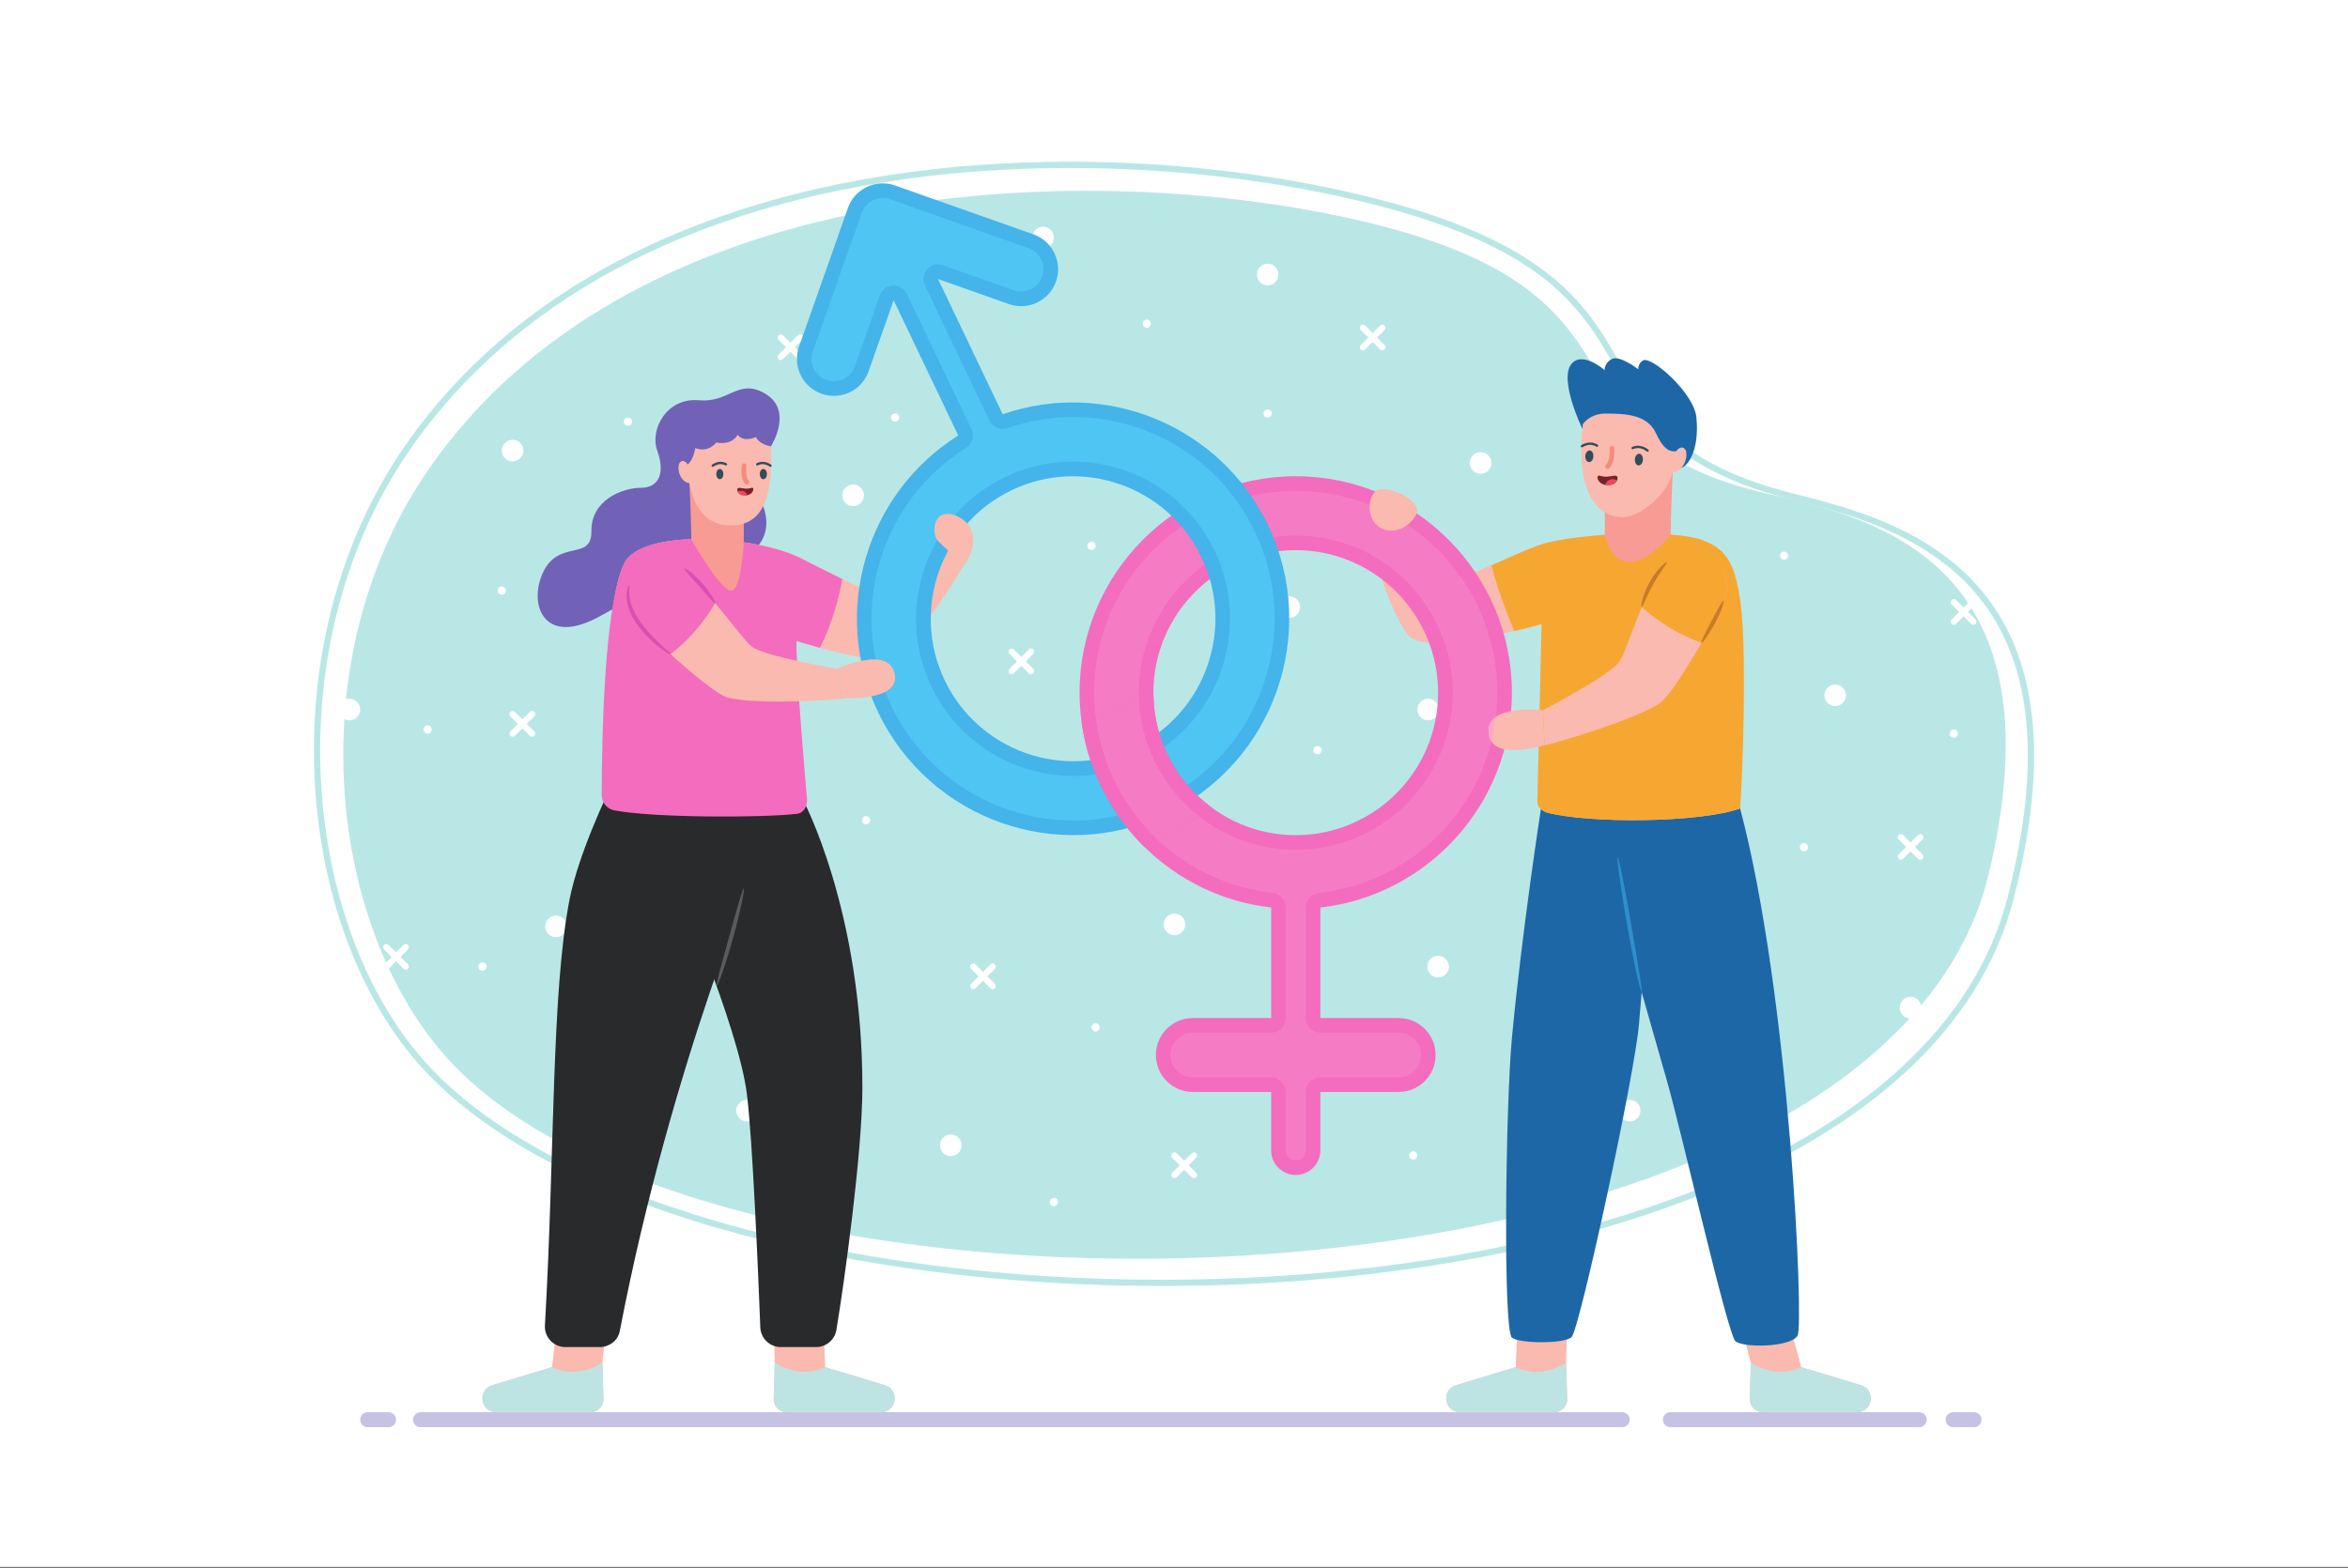 <?xml version="1.0" encoding="UTF-8"?>
<svg xmlns="http://www.w3.org/2000/svg" xmlns:xlink="http://www.w3.org/1999/xlink" width="551px" height="368px" viewBox="0 0 551 368" version="1.1">
<rect x="0" y="0" width="551" height="368" fill="#333333" stroke="none"/>
<g id="surface1">
<path style=" stroke:none;fill-rule:nonzero;fill:rgb(100%,100%,100%);fill-opacity:1;" d="M 0 367.816 L 551 367.816 L 551 0 L 0 0 Z M 0 367.816 "/>
<path style=" stroke:none;fill-rule:nonzero;fill:rgb(72.549%,90.588%,90.196%);fill-opacity:1;" d="M 97.469 247.734 L 96.906 248.207 C 111.461 265.703 136.906 279.082 167.938 288.133 C 198.973 297.18 235.613 301.875 272.578 301.875 C 317.992 301.875 363.898 294.789 400.504 279.906 C 418.809 272.465 434.793 263.074 447.223 251.621 C 459.648 240.168 468.52 226.641 472.543 210.98 C 475.871 198.039 477.336 186.926 477.336 177.359 C 477.336 165.895 475.23 156.645 471.703 149.141 C 466.41 137.883 457.93 130.605 448.742 125.656 C 439.551 120.699 429.641 118.047 421.387 115.996 C 406.02 112.172 397.281 107.062 391.375 101.277 C 386.945 96.934 384.09 92.18 381.258 87.203 C 377.012 79.746 372.812 71.785 363.434 64.379 C 354.055 56.973 339.555 50.137 314.719 44.691 C 295.973 40.582 273.996 37.957 251.012 37.957 C 222.738 37.957 192.941 41.926 165.773 52.008 C 138.609 62.09 114.062 78.297 96.371 102.758 C 80.703 124.422 73.664 150.789 73.664 176.137 C 73.668 203.84 82.062 230.34 96.906 248.207 L 97.469 247.734 L 98.035 247.266 C 83.465 229.75 75.129 203.547 75.133 176.137 C 75.133 151.059 82.102 124.988 97.559 103.621 C 115.055 79.438 139.328 63.395 166.285 53.387 C 193.242 43.383 222.875 39.426 251.012 39.426 C 273.883 39.426 295.762 42.039 314.402 46.129 C 336.367 50.945 350.09 56.828 359.277 63.145 C 366.176 67.887 370.531 72.863 373.953 77.883 C 379.078 85.406 382.059 93.098 388.184 100.047 C 391.246 103.516 395.094 106.785 400.355 109.715 C 405.617 112.648 412.297 115.25 421.035 117.422 C 432.008 120.148 445.746 123.922 456.691 132.598 C 462.164 136.934 466.949 142.484 470.375 149.766 C 473.797 157.051 475.867 166.074 475.867 177.359 C 475.867 186.777 474.426 197.766 471.121 210.613 C 467.172 225.965 458.488 239.234 446.227 250.535 C 427.84 267.488 401.406 279.969 371.074 288.199 C 340.746 296.426 306.523 300.406 272.578 300.406 C 235.738 300.406 199.219 295.719 168.348 286.723 C 137.477 277.727 112.273 264.406 98.035 247.266 L 97.469 247.734 "/>
<path style=" stroke:none;fill-rule:nonzero;fill:rgb(72.549%,90.588%,90.196%);fill-opacity:1;" d="M 104.383 247.754 C 168.152 320.312 440.902 313.242 466.707 205.102 C 483.844 133.277 441.625 121.914 415.734 116.121 C 355.492 102.637 396.691 66.777 310.879 50.031 C 247.859 37.73 147.637 43.152 101.008 109.543 C 70.316 153.238 76.395 215.91 104.383 247.754 "/>
<path style=" stroke:none;fill-rule:nonzero;fill:rgb(77.255%,76.078%,89.412%);fill-opacity:1;" d="M 380.68 335.008 L 98.672 335.008 C 97.703 335.008 96.918 334.223 96.918 333.254 C 96.918 332.285 97.703 331.5 98.672 331.5 L 380.68 331.5 C 381.648 331.5 382.434 332.285 382.434 333.254 C 382.434 334.223 381.648 335.008 380.68 335.008 "/>
<path style=" stroke:none;fill-rule:nonzero;fill:rgb(77.255%,76.078%,89.412%);fill-opacity:1;" d="M 450.391 335.008 L 391.984 335.008 C 391.016 335.008 390.23 334.223 390.23 333.254 C 390.23 332.285 391.016 331.5 391.984 331.5 L 450.391 331.5 C 451.359 331.5 452.145 332.285 452.145 333.254 C 452.145 334.223 451.359 335.008 450.391 335.008 "/>
<path style=" stroke:none;fill-rule:nonzero;fill:rgb(77.255%,76.078%,89.412%);fill-opacity:1;" d="M 463.242 335.008 L 458.336 335.008 C 457.367 335.008 456.582 334.223 456.582 333.254 C 456.582 332.285 457.367 331.5 458.336 331.5 L 463.242 331.5 C 464.211 331.5 464.996 332.285 464.996 333.254 C 464.996 334.223 464.211 335.008 463.242 335.008 "/>
<path style=" stroke:none;fill-rule:nonzero;fill:rgb(77.255%,76.078%,89.412%);fill-opacity:1;" d="M 91.188 335.008 L 86.281 335.008 C 85.312 335.008 84.527 334.223 84.527 333.254 C 84.527 332.285 85.312 331.5 86.281 331.5 L 91.188 331.5 C 92.156 331.5 92.941 332.285 92.941 333.254 C 92.941 334.223 92.156 335.008 91.188 335.008 "/>
<path style=" stroke:none;fill-rule:nonzero;fill:rgb(100%,100%,100%);fill-opacity:1;" d="M 300.008 64.438 C 300.008 65.836 298.875 66.973 297.477 66.973 C 296.082 66.973 294.945 65.836 294.945 64.438 C 294.945 63.035 296.082 61.902 297.477 61.902 C 298.875 61.902 300.008 63.035 300.008 64.438 "/>
<path style=" stroke:none;fill-rule:nonzero;fill:rgb(100%,100%,100%);fill-opacity:1;" d="M 133 217.461 C 133 218.863 131.867 219.996 130.469 219.996 C 129.07 219.996 127.938 218.863 127.938 217.461 C 127.938 216.062 129.07 214.926 130.469 214.926 C 131.867 214.926 133 216.062 133 217.461 "/>
<path style=" stroke:none;fill-rule:nonzero;fill:rgb(100%,100%,100%);fill-opacity:1;" d="M 84.527 166.547 C 84.527 167.949 83.395 169.086 81.996 169.086 C 80.598 169.086 79.465 167.949 79.465 166.547 C 79.465 165.148 80.598 164.016 81.996 164.016 C 83.395 164.016 84.527 165.148 84.527 166.547 "/>
<path style=" stroke:none;fill-rule:nonzero;fill:rgb(100%,100%,100%);fill-opacity:1;" d="M 122.824 105.77 C 122.824 107.168 121.691 108.305 120.293 108.305 C 118.895 108.305 117.762 107.168 117.762 105.77 C 117.762 104.371 118.895 103.234 120.293 103.234 C 121.691 103.234 122.824 104.371 122.824 105.77 "/>
<path style=" stroke:none;fill-rule:nonzero;fill:rgb(100%,100%,100%);fill-opacity:1;" d="M 247.309 55.762 C 247.309 57.16 246.176 58.297 244.777 58.297 C 243.379 58.297 242.242 57.16 242.242 55.762 C 242.242 54.363 243.379 53.227 244.777 53.227 C 246.176 53.227 247.309 54.363 247.309 55.762 "/>
<path style=" stroke:none;fill-rule:nonzero;fill:rgb(100%,100%,100%);fill-opacity:1;" d="M 202.73 116.281 C 202.73 117.684 201.598 118.816 200.199 118.816 C 198.801 118.816 197.668 117.684 197.668 116.281 C 197.668 114.883 198.801 113.746 200.199 113.746 C 201.598 113.746 202.73 114.883 202.73 116.281 "/>
<path style=" stroke:none;fill-rule:nonzero;fill:rgb(100%,100%,100%);fill-opacity:1;" d="M 349.832 107.809 C 350.312 109.125 349.641 110.578 348.324 111.062 C 347.012 111.543 345.559 110.867 345.078 109.555 C 344.598 108.238 345.273 106.781 346.586 106.301 C 347.898 105.82 349.352 106.496 349.832 107.809 "/>
<path style=" stroke:none;fill-rule:nonzero;fill:rgb(100%,100%,100%);fill-opacity:1;" d="M 337.512 165.676 C 337.992 166.992 337.32 168.449 336.008 168.93 C 334.695 169.41 333.242 168.734 332.758 167.422 C 332.277 166.105 332.953 164.652 334.266 164.168 C 335.578 163.688 337.031 164.363 337.512 165.676 "/>
<path style=" stroke:none;fill-rule:nonzero;fill:rgb(100%,100%,100%);fill-opacity:1;" d="M 304.918 141.625 C 305.398 142.938 304.727 144.395 303.414 144.875 C 302.098 145.355 300.645 144.684 300.164 143.367 C 299.684 142.055 300.359 140.598 301.672 140.113 C 302.984 139.633 304.438 140.309 304.918 141.625 "/>
<path style=" stroke:none;fill-rule:nonzero;fill:rgb(100%,100%,100%);fill-opacity:1;" d="M 433.035 162.344 C 433.516 163.656 432.844 165.113 431.527 165.594 C 430.219 166.078 428.762 165.402 428.281 164.086 C 427.801 162.773 428.477 161.316 429.789 160.836 C 431.102 160.352 432.555 161.027 433.035 162.344 "/>
<path style=" stroke:none;fill-rule:nonzero;fill:rgb(100%,100%,100%);fill-opacity:1;" d="M 450.715 235.656 C 451.195 236.973 450.523 238.43 449.211 238.91 C 447.898 239.391 446.445 238.715 445.961 237.402 C 445.48 236.086 446.156 234.629 447.469 234.148 C 448.781 233.668 450.234 234.344 450.715 235.656 "/>
<path style=" stroke:none;fill-rule:nonzero;fill:rgb(100%,100%,100%);fill-opacity:1;" d="M 339.855 226.02 C 340.336 227.332 339.66 228.789 338.348 229.27 C 337.035 229.754 335.582 229.078 335.098 227.762 C 334.617 226.449 335.293 224.992 336.605 224.512 C 337.918 224.027 339.371 224.703 339.855 226.02 "/>
<path style=" stroke:none;fill-rule:nonzero;fill:rgb(100%,100%,100%);fill-opacity:1;" d="M 384.809 259.836 C 385.289 261.152 384.617 262.605 383.305 263.09 C 381.992 263.57 380.535 262.895 380.055 261.578 C 379.574 260.266 380.25 258.809 381.562 258.328 C 382.875 257.848 384.328 258.523 384.809 259.836 "/>
<path style=" stroke:none;fill-rule:nonzero;fill:rgb(100%,100%,100%);fill-opacity:1;" d="M 225.504 267.969 C 225.984 269.285 225.309 270.738 223.996 271.223 C 222.684 271.703 221.23 271.027 220.75 269.715 C 220.266 268.398 220.941 266.941 222.254 266.461 C 223.566 265.98 225.023 266.656 225.504 267.969 "/>
<path style=" stroke:none;fill-rule:nonzero;fill:rgb(100%,100%,100%);fill-opacity:1;" d="M 277.984 216.125 C 278.465 217.438 277.789 218.895 276.477 219.379 C 275.164 219.859 273.711 219.184 273.227 217.867 C 272.746 216.555 273.422 215.098 274.734 214.617 C 276.047 214.137 277.504 214.809 277.984 216.125 "/>
<path style=" stroke:none;fill-rule:nonzero;fill:rgb(100%,100%,100%);fill-opacity:1;" d="M 177.844 260.707 C 177.844 262.109 176.711 263.242 175.312 263.242 C 173.914 263.242 172.781 262.109 172.781 260.707 C 172.781 259.309 173.914 258.172 175.312 258.172 C 176.711 258.172 177.844 259.309 177.844 260.707 "/>
<path style=" stroke:none;fill-rule:nonzero;fill:rgb(100%,100%,100%);fill-opacity:1;" d="M 298.441 97.047 C 298.441 97.582 298.012 98.012 297.477 98.012 C 296.945 98.012 296.516 97.582 296.516 97.047 C 296.516 96.516 296.945 96.082 297.477 96.082 C 298.012 96.082 298.441 96.516 298.441 97.047 "/>
<path style=" stroke:none;fill-rule:nonzero;fill:rgb(100%,100%,100%);fill-opacity:1;" d="M 270.094 75.98 C 270.094 76.516 269.66 76.945 269.129 76.945 C 268.598 76.945 268.168 76.516 268.168 75.98 C 268.168 75.449 268.598 75.02 269.129 75.02 C 269.66 75.02 270.094 75.449 270.094 75.98 "/>
<path style=" stroke:none;fill-rule:nonzero;fill:rgb(100%,100%,100%);fill-opacity:1;" d="M 211.012 98.012 C 211.012 98.543 210.578 98.977 210.047 98.977 C 209.516 98.977 209.086 98.543 209.086 98.012 C 209.086 97.48 209.516 97.047 210.047 97.047 C 210.578 97.047 211.012 97.48 211.012 98.012 "/>
<path style=" stroke:none;fill-rule:nonzero;fill:rgb(100%,100%,100%);fill-opacity:1;" d="M 114.188 226.891 C 114.188 227.422 113.758 227.855 113.227 227.855 C 112.695 227.855 112.266 227.422 112.266 226.891 C 112.266 226.359 112.695 225.926 113.227 225.926 C 113.758 225.926 114.188 226.359 114.188 226.891 "/>
<path style=" stroke:none;fill-rule:nonzero;fill:rgb(100%,100%,100%);fill-opacity:1;" d="M 148.316 98.977 C 148.316 99.508 147.887 99.941 147.355 99.941 C 146.824 99.941 146.391 99.508 146.391 98.977 C 146.391 98.445 146.824 98.012 147.355 98.012 C 147.887 98.012 148.316 98.445 148.316 98.977 "/>
<path style=" stroke:none;fill-rule:nonzero;fill:rgb(100%,100%,100%);fill-opacity:1;" d="M 118.727 138.641 C 118.727 139.172 118.293 139.605 117.762 139.605 C 117.23 139.605 116.801 139.172 116.801 138.641 C 116.801 138.109 117.23 137.676 117.762 137.676 C 118.293 137.676 118.727 138.109 118.727 138.641 "/>
<path style=" stroke:none;fill-rule:nonzero;fill:rgb(100%,100%,100%);fill-opacity:1;" d="M 101.309 171.238 C 101.309 171.77 100.879 172.203 100.348 172.203 C 99.816 172.203 99.383 171.77 99.383 171.238 C 99.383 170.703 99.816 170.273 100.348 170.273 C 100.879 170.273 101.309 170.703 101.309 171.238 "/>
<path style=" stroke:none;fill-rule:nonzero;fill:rgb(100%,100%,100%);fill-opacity:1;" d="M 204.234 192.531 C 204.234 193.062 203.805 193.492 203.273 193.492 C 202.738 193.492 202.309 193.062 202.309 192.531 C 202.309 191.996 202.738 191.566 203.273 191.566 C 203.805 191.566 204.234 191.996 204.234 192.531 "/>
<path style=" stroke:none;fill-rule:nonzero;fill:rgb(100%,100%,100%);fill-opacity:1;" d="M 258.066 241.16 C 258.066 241.695 257.633 242.125 257.102 242.125 C 256.57 242.125 256.141 241.695 256.141 241.16 C 256.141 240.629 256.57 240.195 257.102 240.195 C 257.633 240.195 258.066 240.629 258.066 241.16 "/>
<path style=" stroke:none;fill-rule:nonzero;fill:rgb(100%,100%,100%);fill-opacity:1;" d="M 332.605 271.238 C 332.605 271.77 332.172 272.203 331.641 272.203 C 331.109 272.203 330.68 271.77 330.68 271.238 C 330.68 270.707 331.109 270.273 331.641 270.273 C 332.172 270.273 332.605 270.707 332.605 271.238 "/>
<path style=" stroke:none;fill-rule:nonzero;fill:rgb(100%,100%,100%);fill-opacity:1;" d="M 310.145 176.07 C 310.145 176.602 309.715 177.035 309.184 177.035 C 308.648 177.035 308.219 176.602 308.219 176.07 C 308.219 175.539 308.648 175.105 309.184 175.105 C 309.715 175.105 310.145 175.539 310.145 176.07 "/>
<path style=" stroke:none;fill-rule:nonzero;fill:rgb(100%,100%,100%);fill-opacity:1;" d="M 248.27 282.16 C 248.27 282.691 247.84 283.125 247.309 283.125 C 246.777 283.125 246.344 282.691 246.344 282.16 C 246.344 281.629 246.777 281.195 247.309 281.195 C 247.84 281.195 248.27 281.629 248.27 282.16 "/>
<path style=" stroke:none;fill-rule:nonzero;fill:rgb(100%,100%,100%);fill-opacity:1;" d="M 424.293 198.863 C 424.293 199.395 423.859 199.828 423.328 199.828 C 422.797 199.828 422.367 199.395 422.367 198.863 C 422.367 198.332 422.797 197.898 423.328 197.898 C 423.859 197.898 424.293 198.332 424.293 198.863 "/>
<path style=" stroke:none;fill-rule:nonzero;fill:rgb(100%,100%,100%);fill-opacity:1;" d="M 419.625 130.434 C 419.625 130.965 419.195 131.398 418.664 131.398 C 418.133 131.398 417.703 130.965 417.703 130.434 C 417.703 129.902 418.133 129.469 418.664 129.469 C 419.195 129.469 419.625 129.902 419.625 130.434 "/>
<path style=" stroke:none;fill-rule:nonzero;fill:rgb(100%,100%,100%);fill-opacity:1;" d="M 459.469 172.203 C 459.469 172.734 459.039 173.164 458.508 173.164 C 457.977 173.164 457.543 172.734 457.543 172.203 C 457.543 171.668 457.977 171.238 458.508 171.238 C 459.039 171.238 459.469 171.668 459.469 172.203 "/>
<path style=" stroke:none;fill-rule:nonzero;fill:rgb(100%,100%,100%);fill-opacity:1;" d="M 257.102 128.125 C 257.102 128.66 256.672 129.09 256.141 129.09 C 255.609 129.09 255.176 128.66 255.176 128.125 C 255.176 127.594 255.609 127.164 256.141 127.164 C 256.672 127.164 257.102 127.594 257.102 128.125 "/>
<path style=" stroke:none;fill-rule:nonzero;fill:rgb(100%,100%,100%);fill-opacity:1;" d="M 324.918 80.996 L 320.352 76.426 C 320.066 76.141 319.602 76.141 319.312 76.426 C 319.027 76.715 319.027 77.18 319.312 77.465 L 323.879 82.035 C 324.164 82.324 324.629 82.324 324.918 82.035 C 325.203 81.75 325.203 81.285 324.918 80.996 "/>
<path style=" stroke:none;fill-rule:nonzero;fill:rgb(100%,100%,100%);fill-opacity:1;" d="M 323.879 76.426 L 319.312 80.996 C 319.027 81.285 319.027 81.75 319.312 82.035 C 319.602 82.324 320.066 82.324 320.352 82.035 L 324.918 77.465 C 325.203 77.18 325.203 76.715 324.918 76.426 C 324.629 76.141 324.164 76.141 323.879 76.426 "/>
<path style=" stroke:none;fill-rule:nonzero;fill:rgb(100%,100%,100%);fill-opacity:1;" d="M 280.691 275.289 L 276.125 270.719 C 275.84 270.43 275.371 270.43 275.086 270.719 C 274.797 271.008 274.797 271.473 275.086 271.758 L 279.648 276.328 C 279.938 276.617 280.402 276.617 280.691 276.328 C 280.977 276.043 280.977 275.578 280.691 275.289 "/>
<path style=" stroke:none;fill-rule:nonzero;fill:rgb(100%,100%,100%);fill-opacity:1;" d="M 279.648 270.719 L 275.086 275.289 C 274.797 275.578 274.797 276.043 275.086 276.328 C 275.371 276.617 275.84 276.617 276.125 276.328 L 280.691 271.758 C 280.977 271.473 280.977 271.008 280.691 270.719 C 280.402 270.43 279.938 270.43 279.648 270.719 "/>
<path style=" stroke:none;fill-rule:nonzero;fill:rgb(100%,100%,100%);fill-opacity:1;" d="M 233.469 230.941 L 228.906 226.371 C 228.617 226.082 228.152 226.082 227.867 226.371 C 227.578 226.656 227.578 227.125 227.867 227.41 L 232.43 231.98 C 232.715 232.27 233.184 232.27 233.469 231.98 C 233.754 231.695 233.754 231.227 233.469 230.941 "/>
<path style=" stroke:none;fill-rule:nonzero;fill:rgb(100%,100%,100%);fill-opacity:1;" d="M 232.43 226.371 L 227.867 230.941 C 227.578 231.227 227.578 231.695 227.867 231.98 C 228.152 232.27 228.617 232.27 228.906 231.98 L 233.469 227.41 C 233.754 227.125 233.754 226.656 233.469 226.371 C 233.184 226.082 232.715 226.082 232.43 226.371 "/>
<path style=" stroke:none;fill-rule:nonzero;fill:rgb(100%,100%,100%);fill-opacity:1;" d="M 188.289 83.281 L 183.723 78.711 C 183.438 78.422 182.973 78.422 182.684 78.711 C 182.398 79 182.398 79.465 182.684 79.75 L 187.25 84.324 C 187.535 84.609 188 84.609 188.289 84.324 C 188.574 84.035 188.574 83.57 188.289 83.281 "/>
<path style=" stroke:none;fill-rule:nonzero;fill:rgb(100%,100%,100%);fill-opacity:1;" d="M 187.25 78.711 L 182.684 83.281 C 182.398 83.57 182.398 84.035 182.684 84.324 C 182.973 84.609 183.438 84.609 183.723 84.324 L 188.289 79.75 C 188.574 79.465 188.574 79 188.289 78.711 C 188 78.422 187.535 78.422 187.25 78.711 "/>
<path style=" stroke:none;fill-rule:nonzero;fill:rgb(100%,100%,100%);fill-opacity:1;" d="M 451.141 200.578 L 446.574 196.008 C 446.289 195.723 445.824 195.723 445.539 196.008 C 445.25 196.297 445.25 196.762 445.539 197.047 L 450.102 201.617 C 450.391 201.906 450.855 201.906 451.141 201.617 C 451.43 201.332 451.43 200.867 451.141 200.578 "/>
<path style=" stroke:none;fill-rule:nonzero;fill:rgb(100%,100%,100%);fill-opacity:1;" d="M 450.102 196.008 L 445.539 200.578 C 445.25 200.867 445.25 201.332 445.539 201.617 C 445.824 201.906 446.289 201.906 446.574 201.617 L 451.141 197.047 C 451.43 196.762 451.43 196.297 451.141 196.008 C 450.855 195.723 450.391 195.723 450.102 196.008 "/>
<path style=" stroke:none;fill-rule:nonzero;fill:rgb(100%,100%,100%);fill-opacity:1;" d="M 463.59 145.41 L 459.027 140.84 C 458.738 140.551 458.273 140.551 457.988 140.84 C 457.699 141.125 457.699 141.594 457.988 141.879 L 462.551 146.449 C 462.84 146.738 463.305 146.738 463.59 146.449 C 463.879 146.164 463.879 145.695 463.59 145.41 "/>
<path style=" stroke:none;fill-rule:nonzero;fill:rgb(100%,100%,100%);fill-opacity:1;" d="M 462.551 140.84 L 457.988 145.41 C 457.699 145.695 457.699 146.164 457.988 146.449 C 458.273 146.738 458.738 146.738 459.027 146.449 L 463.59 141.879 C 463.879 141.594 463.879 141.125 463.59 140.84 C 463.305 140.551 462.84 140.551 462.551 140.84 "/>
<path style=" stroke:none;fill-rule:nonzero;fill:rgb(100%,100%,100%);fill-opacity:1;" d="M 242.477 157.02 L 237.914 152.449 C 237.625 152.16 237.16 152.16 236.875 152.449 C 236.586 152.734 236.586 153.199 236.875 153.488 L 241.438 158.059 C 241.723 158.344 242.191 158.344 242.477 158.059 C 242.762 157.77 242.762 157.305 242.477 157.02 "/>
<path style=" stroke:none;fill-rule:nonzero;fill:rgb(100%,100%,100%);fill-opacity:1;" d="M 241.438 152.449 L 236.875 157.02 C 236.586 157.305 236.586 157.77 236.875 158.059 C 237.16 158.344 237.625 158.344 237.914 158.059 L 242.477 153.488 C 242.762 153.199 242.762 152.734 242.477 152.449 C 242.191 152.16 241.723 152.16 241.438 152.449 "/>
<path style=" stroke:none;fill-rule:nonzero;fill:rgb(100%,100%,100%);fill-opacity:1;" d="M 125.379 171.68 L 120.812 167.109 C 120.527 166.824 120.062 166.824 119.773 167.109 C 119.488 167.398 119.488 167.863 119.773 168.152 L 124.34 172.723 C 124.625 173.008 125.09 173.008 125.379 172.723 C 125.664 172.434 125.664 171.969 125.379 171.68 "/>
<path style=" stroke:none;fill-rule:nonzero;fill:rgb(100%,100%,100%);fill-opacity:1;" d="M 124.34 167.109 L 119.773 171.68 C 119.488 171.969 119.488 172.434 119.773 172.723 C 120.062 173.008 120.527 173.008 120.812 172.723 L 125.379 168.152 C 125.664 167.863 125.664 167.398 125.379 167.109 C 125.09 166.824 124.625 166.824 124.34 167.109 "/>
<path style=" stroke:none;fill-rule:nonzero;fill:rgb(100%,100%,100%);fill-opacity:1;" d="M 95.742 226.371 L 91.18 221.801 C 90.891 221.512 90.426 221.512 90.141 221.801 C 89.852 222.086 89.852 222.555 90.141 222.84 L 94.703 227.41 C 94.992 227.699 95.457 227.699 95.742 227.41 C 96.031 227.125 96.031 226.656 95.742 226.371 "/>
<path style=" stroke:none;fill-rule:nonzero;fill:rgb(100%,100%,100%);fill-opacity:1;" d="M 94.703 221.801 L 90.141 226.371 C 89.852 226.656 89.852 227.125 90.141 227.41 C 90.426 227.699 90.891 227.699 91.18 227.41 L 95.742 222.84 C 96.031 222.555 96.031 222.086 95.742 221.801 C 95.457 221.512 94.992 221.512 94.703 221.801 "/>
<path style=" stroke:none;fill-rule:nonzero;fill:rgb(11.373%,40.392%,65.49%);fill-opacity:1;" d="M 371.328 100.645 C 371.328 100.645 365.562 88.801 368.922 85.25 C 371.555 82.465 376.559 86.879 376.559 86.879 C 376.559 86.879 376.438 85.191 378.293 84.262 C 380.148 83.332 384.461 86.688 384.461 86.688 C 384.461 86.688 384.34 85.332 385.547 84.617 C 387.574 83.414 397.488 92.328 398.074 97.855 C 398.91 105.77 395.961 110.238 393.613 109.984 L 371.328 100.645 "/>
<path style=" stroke:none;fill-rule:nonzero;fill:rgb(98.039%,72.941%,68.627%);fill-opacity:1;" d="M 355.688 320.922 L 356.234 308.324 L 367.848 307.852 L 367.516 319.914 L 367.777 328.348 C 367.832 330.07 366.449 331.5 364.727 331.5 L 342.629 331.5 C 338.898 331.5 338.121 326.227 341.695 325.148 L 355.688 320.922 "/>
<path style=" stroke:none;fill-rule:nonzero;fill:rgb(74.118%,89.412%,89.02%);fill-opacity:1;" d="M 367.516 319.914 C 360.973 323.949 355.688 320.922 355.688 320.922 L 341.695 325.148 C 338.121 326.227 338.898 331.5 342.629 331.5 L 364.727 331.5 C 366.449 331.5 367.832 330.07 367.777 328.348 L 367.516 319.914 "/>
<path style=" stroke:none;fill-rule:nonzero;fill:rgb(11.373%,40.392%,65.49%);fill-opacity:1;" d="M 354.797 313.984 C 352.672 312.113 353.324 259.395 354.797 243.664 C 357.125 218.852 361.602 189.898 361.602 189.898 L 375.75 190.41 L 389.18 192.125 C 389.18 192.125 385.887 224.262 384.633 240.215 C 383.699 252.109 370.719 311.785 368.82 313.848 C 367.312 315.48 356.422 315.414 354.797 313.984 "/>
<path style=" stroke:none;fill-rule:nonzero;fill:rgb(98.039%,72.941%,68.627%);fill-opacity:1;" d="M 422.703 320.922 L 419.27 308.324 L 407.656 307.852 L 410.871 319.914 L 410.609 328.348 C 410.559 330.07 411.938 331.5 413.66 331.5 L 435.758 331.5 C 439.488 331.5 440.266 326.227 436.695 325.148 L 422.703 320.922 "/>
<path style=" stroke:none;fill-rule:nonzero;fill:rgb(74.118%,89.412%,89.02%);fill-opacity:1;" d="M 410.871 319.914 C 417.414 323.949 422.703 320.922 422.703 320.922 L 436.695 325.148 C 440.266 326.227 439.488 331.5 435.758 331.5 L 413.66 331.5 C 411.938 331.5 410.559 330.07 410.609 328.348 L 410.871 319.914 "/>
<path style=" stroke:none;fill-rule:nonzero;fill:rgb(11.373%,40.392%,65.49%);fill-opacity:1;" d="M 408.352 189.77 L 385.098 186.914 L 374.273 193.801 C 374.273 193.801 386.426 237.281 391.156 253.648 C 394.469 265.109 405.305 312.711 407.203 314.77 C 408.711 316.406 420.094 316.367 421.836 313.527 C 423.32 311.113 420.094 234.211 408.352 189.77 "/>
<path style=" stroke:none;fill-rule:nonzero;fill:rgb(98.039%,72.941%,68.627%);fill-opacity:1;" d="M 408.352 189.77 C 398.934 193.156 373.102 193.348 363.172 190.773 C 361.887 190.441 360.727 189.367 360.766 188.039 C 360.902 183.676 361.703 150.441 361.762 146.484 C 361.762 146.484 336.152 153.805 331.074 149.633 C 326 145.461 318.594 117.977 318.594 117.977 L 328.188 118.336 C 328.188 118.336 340.359 134.316 341.285 135.133 C 343.168 136.793 357.461 128.602 363.613 127.258 C 374.645 124.844 393.832 124.484 399.738 126.887 C 405.273 129.137 408.289 132.023 408.121 154.762 C 407.977 174.609 408.352 189.77 408.352 189.77 "/>
<path style=" stroke:none;fill-rule:nonzero;fill:rgb(18.431%,56.078%,79.216%);fill-opacity:1;" d="M 379.613 201.16 C 379.746 201.137 380.16 202.895 380.727 205.75 C 381.293 208.605 382.02 212.562 382.781 216.938 C 383.543 221.312 384.211 225.273 384.668 228.152 C 385.121 231.027 385.375 232.805 385.254 232.836 C 385.109 232.867 384.613 231.125 383.988 228.277 C 383.359 225.434 382.582 221.484 381.82 217.105 C 381.055 212.727 380.438 208.75 380.047 205.863 C 379.652 202.977 379.48 201.18 379.613 201.16 "/>
<path style=" stroke:none;fill-rule:nonzero;fill:rgb(96.078%,65.49%,19.608%);fill-opacity:1;" d="M 399.734 126.887 C 393.832 124.484 374.645 124.844 363.613 127.258 C 360.34 127.973 354.77 130.621 349.988 132.699 C 351.918 140.027 354.395 145.867 355.406 148.117 C 359.137 147.234 361.762 146.484 361.762 146.484 C 361.703 150.441 360.902 183.676 360.766 188.039 C 360.727 189.367 361.887 190.441 363.172 190.773 C 373.102 193.348 398.934 193.156 408.352 189.77 C 408.352 189.77 409.438 174.906 409.207 154.758 C 408.949 132.023 405.273 129.137 399.734 126.887 "/>
<path style=" stroke:none;fill-rule:nonzero;fill:rgb(97.255%,60.784%,58.039%);fill-opacity:1;" d="M 376.547 125.555 C 376.547 125.555 376.73 123.242 376.516 118.613 L 392.543 110.859 C 392.543 110.859 392.004 121.945 392.078 125.5 C 392.078 125.5 380.605 139.977 376.547 125.555 "/>
<path style=" stroke:none;fill-rule:nonzero;fill:rgb(98.039%,72.941%,68.627%);fill-opacity:1;" d="M 388.645 101.777 C 390.148 105.09 391.676 106.199 393.367 105.906 C 393.367 105.906 394.344 104.387 395.359 105.363 C 396.363 106.32 395.469 110.695 392.543 110.859 C 391.199 116.234 384.883 121.402 380.723 121.402 C 374.391 121.402 369.707 114.91 371.441 99.559 C 371.441 99.559 373.09 97.082 376.719 97.078 C 381.621 97.074 386.637 97.344 388.645 101.777 "/>
<path style=" stroke:none;fill-rule:nonzero;fill:rgb(20.392%,29.804%,34.118%);fill-opacity:1;" d="M 373.914 107.168 C 373.863 107.926 373.398 108.512 372.875 108.477 C 372.352 108.441 371.969 107.797 372.02 107.043 C 372.07 106.285 372.535 105.699 373.059 105.734 C 373.582 105.77 373.965 106.41 373.914 107.168 "/>
<path style=" stroke:none;fill-rule:nonzero;fill:rgb(20.392%,29.804%,34.118%);fill-opacity:1;" d="M 371.383 104.965 L 371.387 104.961 C 371.457 104.91 372.223 104.422 373.172 104.426 C 373.625 104.426 374.121 104.531 374.633 104.844 C 374.762 104.922 374.934 104.883 375.012 104.75 C 375.09 104.621 375.051 104.453 374.918 104.371 C 374.316 104.004 373.711 103.875 373.172 103.875 C 371.961 103.879 371.09 104.496 371.066 104.512 C 370.941 104.598 370.91 104.77 370.996 104.895 C 371.086 105.02 371.258 105.051 371.383 104.965 "/>
<path style=" stroke:none;fill-rule:nonzero;fill:rgb(20.392%,29.804%,34.118%);fill-opacity:1;" d="M 383.648 107.82 C 383.598 108.578 383.98 109.219 384.504 109.254 C 385.027 109.289 385.492 108.703 385.543 107.945 C 385.594 107.188 385.211 106.547 384.684 106.512 C 384.164 106.477 383.699 107.062 383.648 107.82 "/>
<path style=" stroke:none;fill-rule:nonzero;fill:rgb(20.392%,29.804%,34.118%);fill-opacity:1;" d="M 386.824 105.566 C 386.801 105.551 385.82 104.633 384.375 104.625 C 383.953 104.625 383.492 104.707 383.02 104.914 C 382.883 104.977 382.82 105.141 382.879 105.277 C 382.941 105.418 383.105 105.48 383.242 105.418 C 383.645 105.242 384.023 105.176 384.375 105.176 C 384.973 105.176 385.496 105.375 385.867 105.578 C 386.055 105.68 386.203 105.781 386.305 105.855 L 386.418 105.945 L 386.445 105.965 L 386.449 105.973 C 386.562 106.074 386.734 106.07 386.84 105.957 C 386.941 105.844 386.934 105.668 386.824 105.566 "/>
<path style=" stroke:none;fill-rule:nonzero;fill:rgb(96.471%,54.51%,48.627%);fill-opacity:1;" d="M 377.73 105.242 C 377.73 105.242 377.73 105.277 377.734 105.355 C 377.734 105.43 377.738 105.543 377.738 105.68 C 377.738 106.129 377.711 106.859 377.574 107.547 C 377.508 107.891 377.414 108.227 377.293 108.5 C 377.172 108.777 377.023 108.996 376.871 109.129 C 376.641 109.328 376.617 109.676 376.816 109.906 C 377.02 110.137 377.367 110.16 377.594 109.957 C 377.914 109.676 378.137 109.32 378.301 108.945 C 378.789 107.812 378.836 106.422 378.84 105.68 C 378.84 105.379 378.832 105.188 378.828 105.18 C 378.812 104.875 378.551 104.641 378.246 104.66 C 377.945 104.676 377.711 104.938 377.73 105.242 "/>
<path style=" stroke:none;fill-rule:nonzero;fill:rgb(46.667%,12.941%,17.255%);fill-opacity:1;" d="M 377.305 113.867 C 379.504 113.883 379.77 112.258 379.492 111.863 C 379.188 111.422 378.125 111.855 377.145 111.898 C 375.723 111.965 375.258 111.418 374.973 111.75 C 374.656 112.113 375.113 113.852 377.305 113.867 "/>
<path style=" stroke:none;fill-rule:nonzero;fill:rgb(94.51%,27.451%,37.647%);fill-opacity:1;" d="M 377.688 112.641 C 378.508 112.27 379.176 112.59 379.461 112.773 C 379.223 113.316 378.598 113.875 377.305 113.867 C 377.086 113.867 376.902 113.836 376.719 113.805 C 376.777 113.477 376.984 112.961 377.688 112.641 "/>
<path style=" stroke:none;fill-rule:nonzero;fill:rgb(95.686%,42.353%,74.118%);fill-opacity:1;" d="M 304.066 196.043 C 285.648 196.043 270.664 181.035 270.664 162.59 C 270.664 144.145 285.648 129.137 304.066 129.137 C 322.488 129.137 337.477 144.145 337.477 162.59 C 337.477 181.035 322.488 196.043 304.066 196.043 M 304.066 111.793 C 276.098 111.793 253.34 134.582 253.34 162.59 C 253.34 188.645 273.035 210.152 298.293 213.035 L 298.293 238.977 L 279.906 238.977 C 275.121 238.977 271.246 242.859 271.246 247.648 C 271.246 252.441 275.121 256.32 279.906 256.32 L 298.293 256.32 L 298.293 270.027 C 298.293 273.223 300.879 275.809 304.066 275.809 C 307.258 275.809 309.844 273.223 309.844 270.027 L 309.844 256.32 L 328.227 256.32 C 333.012 256.32 336.887 252.441 336.887 247.648 C 336.887 242.859 333.012 238.977 328.227 238.977 L 309.844 238.977 L 309.844 213.035 C 335.102 210.152 354.797 188.645 354.797 162.59 C 354.797 134.582 332.039 111.793 304.066 111.793 "/>
<path style=" stroke:none;fill-rule:nonzero;fill:rgb(44.314%,38.431%,71.765%);fill-opacity:1;" d="M 180.91 104.773 C 180.91 104.773 186.688 95.801 178.801 91.988 C 173.016 89.188 170.914 94.582 163.992 93.953 C 156.512 93.273 152.395 100.785 154.246 105.832 C 156.098 110.879 154.715 114.5 150.434 114.5 C 146.035 114.5 138.672 117.41 138.789 124.652 C 138.906 131.801 131.211 126.504 127.48 134.262 C 123.855 141.805 127.586 152.195 141.137 144.453 C 154.691 136.715 176.781 129.211 176.781 129.211 C 176.781 129.211 183.336 124.652 177.242 115.16 L 180.91 104.773 "/>
<path style=" stroke:none;fill-rule:nonzero;fill:rgb(98.039%,72.941%,68.627%);fill-opacity:1;" d="M 193.648 320.922 L 193.102 308.324 L 181.488 307.852 L 181.816 319.914 L 181.559 328.348 C 181.504 330.07 182.887 331.5 184.609 331.5 L 206.703 331.5 C 210.438 331.5 211.211 326.227 207.641 325.148 L 193.648 320.922 "/>
<path style=" stroke:none;fill-rule:nonzero;fill:rgb(74.118%,89.412%,89.02%);fill-opacity:1;" d="M 181.816 319.914 C 188.363 323.949 193.648 320.922 193.648 320.922 L 207.641 325.148 C 211.211 326.227 210.438 331.5 206.703 331.5 L 184.609 331.5 C 182.887 331.5 181.504 330.07 181.559 328.348 L 181.816 319.914 "/>
<path style=" stroke:none;fill-rule:nonzero;fill:rgb(16.078%,16.471%,17.255%);fill-opacity:1;" d="M 183.227 316.207 C 180.641 316.207 178.52 314.164 178.418 311.582 C 177.957 299.559 176.625 267.516 175.262 256.73 C 173.23 240.699 157.902 205.461 157.902 205.461 L 162.426 186.129 L 188.312 187.477 C 188.312 187.477 202.426 213.652 202.371 255.441 C 202.355 270.574 198.113 301.234 196.27 312.199 C 195.879 314.516 193.875 316.207 191.527 316.207 L 183.227 316.207 "/>
<path style=" stroke:none;fill-rule:nonzero;fill:rgb(98.039%,72.941%,68.627%);fill-opacity:1;" d="M 129.527 320.922 L 131.035 308.324 L 142.648 307.852 L 141.355 319.914 L 141.617 328.348 C 141.672 330.07 140.289 331.5 138.566 331.5 L 116.469 331.5 C 112.738 331.5 111.961 326.227 115.535 325.148 L 129.527 320.922 "/>
<path style=" stroke:none;fill-rule:nonzero;fill:rgb(74.118%,89.412%,89.02%);fill-opacity:1;" d="M 141.355 319.914 C 134.812 323.949 129.527 320.922 129.527 320.922 L 115.535 325.148 C 111.961 326.227 112.738 331.5 116.469 331.5 L 138.566 331.5 C 140.289 331.5 141.672 330.07 141.617 328.348 L 141.355 319.914 "/>
<path style=" stroke:none;fill-rule:nonzero;fill:rgb(16.078%,16.471%,17.255%);fill-opacity:1;" d="M 132.68 316.207 L 140.754 316.207 C 142.992 316.207 145.016 314.676 145.438 312.473 C 157.59 249.242 178.711 200.461 178.711 200.461 L 166.52 186.129 L 142.914 185.582 C 142.914 185.582 135.777 200.246 133.652 211.16 C 129.371 233.113 130.215 270.359 127.875 311.125 C 127.719 313.887 129.918 316.207 132.68 316.207 "/>
<path style=" stroke:none;fill-rule:nonzero;fill:rgb(34.51%,36.078%,36.863%);fill-opacity:1;" d="M 174.539 208.531 C 174.805 208.59 173.793 213.84 172.027 220.184 C 170.277 226.531 168.418 231.543 168.168 231.461 C 167.906 231.375 169.344 226.25 171.086 219.922 C 172.848 213.598 174.277 208.473 174.539 208.531 "/>
<path style=" stroke:none;fill-rule:nonzero;fill:rgb(98.039%,72.941%,68.627%);fill-opacity:1;" d="M 225.688 133.445 C 225.688 133.445 230.781 127.527 226.969 122.883 C 222.32 117.223 216.512 130.723 216.512 130.723 L 225.688 133.445 "/>
<path style=" stroke:none;fill-rule:nonzero;fill:rgb(98.039%,72.941%,68.627%);fill-opacity:1;" d="M 146.406 132.402 C 150.348 123.883 177.695 125.641 188.363 131.25 C 190.414 132.328 204.977 139.762 206.379 139.762 C 208.973 139.762 219.422 126.648 221.031 127.555 C 222.801 128.551 226.387 132.172 225.688 133.445 C 224.434 135.73 213.52 153.633 207.52 154.613 C 202.418 155.449 186.918 150.457 186.918 150.457 C 186.656 157.125 188.719 185.48 188.719 185.48 C 188.805 187.105 187.961 188.695 186.344 188.887 C 176.551 190.023 145.957 188.887 142.355 186.609 C 142.355 176.656 141.32 143.402 146.406 132.402 "/>
<path style=" stroke:none;fill-rule:nonzero;fill:rgb(95.686%,42.353%,74.118%);fill-opacity:1;" d="M 188.363 131.25 C 177.695 125.641 150.348 123.883 146.406 132.402 C 141.711 142.562 141.234 174.008 141.191 186.605 C 141.184 188.367 142.418 189.887 144.148 190.223 C 153.121 191.961 178.562 192.016 187.012 191.035 C 188.629 190.848 189.469 189.258 189.387 187.629 C 189.387 187.629 186.656 157.125 186.918 150.457 C 186.918 150.457 189.238 151.203 192.375 152.07 C 193.504 149.949 196.129 144.367 197.668 135.938 C 193.578 133.938 189.395 131.793 188.363 131.25 "/>
<path style=" stroke:none;fill-rule:nonzero;fill:rgb(97.255%,60.784%,58.039%);fill-opacity:1;" d="M 174.539 127.293 C 174.539 127.293 174.539 125.746 174.539 120.672 L 161.797 113.422 C 161.797 113.422 162.23 122.719 162.23 126.562 C 162.23 126.562 168.918 138.641 171.641 138.641 C 173.949 138.641 174.539 127.293 174.539 127.293 "/>
<path style=" stroke:none;fill-rule:nonzero;fill:rgb(98.039%,72.941%,68.627%);fill-opacity:1;" d="M 163.156 105.176 C 163.156 105.176 162.773 107.918 161.363 109.039 C 161.363 109.039 160.598 107.656 159.652 108.449 C 158.719 109.227 159.246 113.102 161.797 113.422 C 162.656 118.199 165.07 123.375 171.516 123.332 C 178.16 123.289 181.531 118.301 180.91 104.773 C 180.91 104.773 178.199 104.383 177.41 102.582 C 177.41 102.582 174.465 103.973 173.113 102.047 C 173.113 102.047 171.953 104.574 168.086 103.879 C 168.086 103.879 166.289 106.375 163.156 105.176 "/>
<path style=" stroke:none;fill-rule:nonzero;fill:rgb(20.392%,29.804%,34.118%);fill-opacity:1;" d="M 169.754 111.281 C 169.754 111.949 169.379 112.488 168.918 112.488 C 168.461 112.488 168.086 111.949 168.086 111.281 C 168.086 110.617 168.461 110.078 168.918 110.078 C 169.379 110.078 169.754 110.617 169.754 111.281 "/>
<path style=" stroke:none;fill-rule:nonzero;fill:rgb(20.392%,29.804%,34.118%);fill-opacity:1;" d="M 167.43 109.527 L 167.434 109.523 C 167.5 109.473 168.215 108.953 169.109 108.957 C 169.457 108.957 169.832 109.031 170.23 109.238 C 170.363 109.309 170.531 109.254 170.602 109.121 C 170.672 108.984 170.617 108.82 170.484 108.75 C 170.008 108.5 169.535 108.406 169.109 108.406 C 167.93 108.41 167.109 109.082 167.086 109.098 C 166.965 109.195 166.949 109.367 167.043 109.488 C 167.137 109.605 167.312 109.625 167.43 109.527 "/>
<path style=" stroke:none;fill-rule:nonzero;fill:rgb(20.392%,29.804%,34.118%);fill-opacity:1;" d="M 178.301 111.281 C 178.301 111.949 178.676 112.488 179.133 112.488 C 179.594 112.488 179.965 111.949 179.965 111.281 C 179.965 110.617 179.594 110.078 179.133 110.078 C 178.676 110.078 178.301 110.617 178.301 111.281 "/>
<path style=" stroke:none;fill-rule:nonzero;fill:rgb(20.392%,29.804%,34.118%);fill-opacity:1;" d="M 180.969 109.098 C 180.945 109.082 180.121 108.41 178.945 108.406 C 178.52 108.406 178.047 108.5 177.57 108.75 C 177.434 108.82 177.383 108.984 177.453 109.121 C 177.523 109.254 177.688 109.309 177.824 109.238 C 178.219 109.031 178.598 108.957 178.945 108.957 C 179.422 108.957 179.848 109.102 180.152 109.246 C 180.301 109.32 180.426 109.391 180.504 109.445 L 180.598 109.508 L 180.617 109.523 L 180.621 109.527 C 180.742 109.625 180.914 109.605 181.012 109.488 C 181.105 109.367 181.086 109.195 180.969 109.098 "/>
<path style=" stroke:none;fill-rule:nonzero;fill:rgb(96.471%,54.51%,48.627%);fill-opacity:1;" d="M 174.051 109.246 C 174.051 109.262 173.988 109.758 173.988 110.43 C 173.988 110.91 174.02 111.477 174.137 112.027 C 174.258 112.578 174.453 113.129 174.871 113.555 C 175.086 113.77 175.434 113.77 175.648 113.555 C 175.867 113.34 175.867 112.988 175.648 112.773 C 175.469 112.598 175.305 112.238 175.211 111.797 C 175.117 111.359 175.09 110.859 175.09 110.43 C 175.09 110.129 175.102 109.863 175.117 109.676 C 175.125 109.582 175.133 109.508 175.137 109.457 L 175.145 109.383 C 175.184 109.082 174.969 108.805 174.668 108.766 C 174.363 108.73 174.09 108.941 174.051 109.246 "/>
<path style=" stroke:none;fill-rule:nonzero;fill:rgb(46.667%,12.941%,17.255%);fill-opacity:1;" d="M 174.844 116.281 C 173.078 116.293 172.867 114.992 173.086 114.676 C 173.332 114.324 174.184 114.668 174.969 114.703 C 176.109 114.758 176.48 114.32 176.711 114.582 C 176.961 114.875 176.598 116.27 174.844 116.281 "/>
<path style=" stroke:none;fill-rule:nonzero;fill:rgb(94.51%,27.451%,37.647%);fill-opacity:1;" d="M 174.535 115.301 C 173.879 115 173.34 115.258 173.113 115.406 C 173.305 115.84 173.805 116.289 174.844 116.281 C 175.016 116.281 175.164 116.258 175.312 116.23 C 175.262 115.969 175.098 115.555 174.535 115.301 "/>
<path style=" stroke:none;fill-rule:nonzero;fill:rgb(98.039%,72.941%,68.627%);fill-opacity:1;" d="M 394.273 129.762 C 387.242 132.012 382.582 151.555 380.02 155.281 C 377.797 158.508 362.09 166.723 362.09 166.723 L 362.461 174.902 C 363.078 175.086 384.441 168.789 389.715 164.895 C 393.133 162.371 404.492 142.5 405.031 139.211 C 406.066 132.934 401.719 127.379 394.273 129.762 "/>
<path style=" stroke:none;fill-rule:nonzero;fill:rgb(98.039%,72.941%,68.627%);fill-opacity:1;" d="M 362.09 166.723 C 362.09 166.723 348.168 164.996 349.352 172.469 C 350.352 178.754 362.461 174.902 362.461 174.902 L 362.09 166.723 "/>
<path style=" stroke:none;fill-rule:nonzero;fill:rgb(96.078%,65.49%,19.608%);fill-opacity:1;" d="M 399.305 150.867 C 402.277 145.68 404.785 140.711 405.031 139.211 C 406.066 132.934 401.367 126.238 393.922 128.617 C 390.297 129.777 386.508 136.75 385.254 142.496 C 387.27 144.324 392.293 148.414 399.305 150.867 "/>
<path style=" stroke:none;fill-rule:nonzero;fill:rgb(78.431%,48.235%,16.078%);fill-opacity:1;" d="M 404.434 140.977 C 404.559 141.016 404.469 141.66 404.129 142.629 C 403.793 143.598 403.211 144.879 402.477 146.246 C 401.012 148.973 399.531 151.008 399.305 150.867 C 399.07 150.73 400.168 148.484 401.617 145.781 C 402.348 144.445 403.012 143.234 403.5 142.344 C 403.992 141.473 404.301 140.934 404.434 140.977 "/>
<path style=" stroke:none;fill-rule:nonzero;fill:rgb(78.431%,48.235%,16.078%);fill-opacity:1;" d="M 391.156 131.949 C 391.367 132.16 389.566 134.188 387.98 137.098 C 386.352 139.98 385.508 142.559 385.254 142.496 C 384.98 142.449 385.43 139.629 387.129 136.621 C 388.789 133.578 391 131.762 391.156 131.949 "/>
<path style=" stroke:none;fill-rule:nonzero;fill:rgb(96.078%,48.627%,76.863%);fill-opacity:1;" d="M 304.066 272.379 C 302.773 272.379 301.723 271.324 301.723 270.027 L 301.723 256.324 C 301.723 254.426 300.188 252.891 298.293 252.891 L 279.906 252.891 C 277.02 252.891 274.672 250.539 274.672 247.648 C 274.672 244.762 277.02 242.41 279.906 242.41 L 298.293 242.41 C 300.188 242.41 301.723 240.875 301.723 238.977 L 301.723 213.035 C 301.723 211.289 300.414 209.82 298.684 209.625 C 288.207 208.43 278.859 203.867 271.664 197.098 L 281.246 191.523 C 287.527 196.5 295.457 199.477 304.066 199.477 C 324.379 199.477 340.906 182.93 340.906 162.59 C 340.906 142.254 324.379 125.707 304.066 125.707 C 302.281 125.707 300.52 125.836 298.801 126.082 C 298.422 125.16 298.016 124.238 297.582 123.328 C 296.414 120.879 295.07 118.566 293.578 116.398 C 296.953 115.633 300.465 115.227 304.066 115.227 C 330.152 115.227 351.371 136.473 351.371 162.59 C 351.371 164.516 351.258 166.41 351.031 168.277 C 349.777 169.168 349.039 170.5 349.352 172.469 C 349.453 173.102 349.668 173.633 349.969 174.074 C 345.301 192.84 329.43 207.344 309.453 209.625 C 307.723 209.82 306.414 211.289 306.414 213.035 L 306.414 238.977 C 306.414 240.875 307.949 242.41 309.844 242.41 L 328.227 242.41 C 331.109 242.41 333.461 244.762 333.461 247.648 C 333.461 250.539 331.109 252.891 328.227 252.891 L 309.844 252.891 C 307.949 252.891 306.414 254.426 306.414 256.324 L 306.414 270.027 C 306.414 271.324 305.359 272.379 304.066 272.379 M 257.09 168.145 C 256.879 166.32 256.77 164.465 256.77 162.59 C 256.77 146.426 264.898 132.125 277.277 123.574 C 279.105 125.727 280.684 128.145 281.957 130.809 C 282.23 131.383 282.488 131.961 282.727 132.543 C 273.355 139.238 267.234 150.211 267.234 162.59 C 267.234 163.211 267.25 163.832 267.281 164.445 L 258.121 167.77 L 257.09 168.145 "/>
<path style=" stroke:none;fill-rule:nonzero;fill:rgb(97.647%,67.059%,76.863%);fill-opacity:1;" d="M 349.969 174.074 C 349.668 173.633 349.453 173.102 349.352 172.469 C 349.039 170.5 349.777 169.168 351.031 168.277 C 350.797 170.246 350.441 172.184 349.969 174.074 "/>
<path style=" stroke:none;fill-rule:nonzero;fill:rgb(26.667%,70.588%,91.765%);fill-opacity:1;" d="M 281.957 130.809 C 289.902 147.449 282.848 167.461 266.23 175.422 C 249.613 183.383 229.625 176.316 221.68 159.68 C 217.707 151.359 217.484 142.191 220.328 134.117 C 223.176 126.039 229.094 119.043 237.406 115.066 C 254.023 107.105 274.008 114.172 281.957 130.809 M 198.977 48.824 L 187.508 81.363 C 185.914 85.879 188.281 90.832 192.793 92.426 C 197.305 94.023 202.25 91.652 203.84 87.137 L 209.711 70.484 L 224.875 102.23 C 203.328 115.746 194.824 143.656 206.055 167.16 C 218.121 192.43 248.469 203.156 273.703 191.07 C 286.32 185.027 295.305 174.406 299.629 162.145 C 303.953 149.875 303.617 135.961 297.582 123.328 C 286.359 99.824 259.32 88.93 235.293 97.242 L 220.129 65.496 L 236.758 71.375 C 241.266 72.969 246.215 70.598 247.805 66.082 C 249.398 61.562 247.031 56.613 242.523 55.016 L 210.027 43.535 C 205.516 41.938 200.57 44.309 198.977 48.824 "/>
<path style=" stroke:none;fill-rule:nonzero;fill:rgb(30.98%,77.255%,95.294%);fill-opacity:1;" d="M 251.895 192.621 C 246.582 192.621 241.246 191.711 236.082 189.887 C 224.152 185.668 214.586 177.074 209.145 165.68 C 198.766 143.953 206.309 117.926 226.695 105.141 C 228.172 104.215 228.719 102.328 227.969 100.75 L 212.805 69.004 C 212.23 67.805 211.027 67.051 209.711 67.051 L 209.527 67.055 C 208.145 67.133 206.938 68.031 206.48 69.34 L 200.609 85.992 C 199.852 88.145 197.824 89.488 195.664 89.488 C 195.09 89.488 194.504 89.395 193.934 89.191 C 192.613 88.727 191.555 87.773 190.953 86.512 C 190.348 85.246 190.273 83.824 190.738 82.504 L 202.207 49.969 C 202.965 47.816 204.992 46.469 207.148 46.469 C 207.727 46.469 208.312 46.566 208.887 46.77 L 241.379 58.254 C 244.102 59.215 245.535 62.215 244.574 64.941 C 244.109 66.262 243.156 67.32 241.898 67.922 C 241.18 68.266 240.414 68.438 239.645 68.438 C 239.055 68.438 238.465 68.34 237.898 68.137 L 221.27 62.262 C 220.895 62.129 220.508 62.062 220.129 62.062 C 219.172 62.062 218.238 62.465 217.578 63.203 C 216.652 64.234 216.438 65.727 217.035 66.977 L 232.199 98.723 C 232.785 99.945 234.004 100.676 235.293 100.676 C 235.664 100.676 236.043 100.617 236.41 100.488 C 241.512 98.723 246.723 97.883 251.855 97.883 C 269.613 97.883 286.441 107.953 294.488 124.809 C 299.93 136.199 300.609 149.055 296.398 161 C 293.02 170.578 286.832 178.633 278.648 184.262 C 276.383 181.598 274.527 178.578 273.176 175.301 C 287.496 165.105 292.879 145.73 285.047 129.328 C 280.812 120.457 273.359 113.758 264.074 110.477 C 260.051 109.055 255.898 108.348 251.762 108.348 C 246.344 108.348 240.953 109.562 235.926 111.969 C 227.062 116.215 220.375 123.672 217.098 132.973 C 213.82 142.273 214.348 152.285 218.586 161.16 C 222.824 170.035 230.273 176.73 239.562 180.012 C 243.586 181.434 247.738 182.141 251.875 182.141 C 253.625 182.141 255.371 182.012 257.105 181.762 C 258.504 185.188 260.27 188.426 262.352 191.43 C 258.914 192.223 255.41 192.621 251.895 192.621 "/>
<path style=" stroke:none;fill-rule:nonzero;fill:rgb(98.039%,72.941%,68.627%);fill-opacity:1;" d="M 226.969 122.883 C 226.969 122.883 225.238 120.777 222.512 120.633 C 218.82 120.438 218.832 125.305 219.902 126.691 C 220.855 127.938 223.902 130.434 223.902 130.434 L 226.969 122.883 "/>
<path style=" stroke:none;fill-rule:nonzero;fill:rgb(98.039%,72.941%,68.627%);fill-opacity:1;" d="M 155.645 132.543 C 162.816 132.5 173 149.152 176.492 151.82 C 179.516 154.133 196.496 156.98 196.496 156.98 L 198.363 163.879 C 197.848 164.234 176.469 165.637 170.426 163.629 C 166.508 162.328 150.035 147.395 148.543 144.52 C 145.699 139.035 148.047 132.59 155.645 132.543 "/>
<path style=" stroke:none;fill-rule:nonzero;fill:rgb(98.039%,72.941%,68.627%);fill-opacity:1;" d="M 196.496 156.98 C 196.496 156.98 208.84 151.188 209.996 158.449 C 210.965 164.559 198.363 163.879 198.363 163.879 L 196.496 156.98 "/>
<path style=" stroke:none;fill-rule:nonzero;fill:rgb(95.686%,42.353%,74.118%);fill-opacity:1;" d="M 157.348 153.562 C 153.035 149.664 149.227 145.832 148.543 144.52 C 145.699 139.035 148.027 131.43 155.625 131.383 C 159.32 131.359 164.918 136.656 167.809 141.586 C 166.496 143.887 163.082 149.18 157.348 153.562 "/>
<path style=" stroke:none;fill-rule:nonzero;fill:rgb(85.49%,30.588%,68.627%);fill-opacity:1;" d="M 147.68 137.309 C 147.84 137.348 147.5 138.445 147.734 140.18 C 147.859 141.039 148.129 142.051 148.613 143.102 C 149.094 144.156 149.754 145.258 150.555 146.348 C 152.168 148.527 153.957 150.258 155.262 151.492 C 156.574 152.723 157.426 153.449 157.348 153.562 C 157.273 153.672 156.266 153.137 154.812 152.02 C 153.371 150.898 151.457 149.203 149.77 146.93 C 148.93 145.789 148.25 144.605 147.785 143.453 C 147.312 142.305 147.09 141.184 147.047 140.242 C 146.98 138.324 147.59 137.258 147.68 137.309 "/>
<path style=" stroke:none;fill-rule:nonzero;fill:rgb(85.49%,30.588%,68.627%);fill-opacity:1;" d="M 160.539 133.445 C 160.613 133.348 161.191 133.617 161.992 134.234 C 162.793 134.844 163.809 135.797 164.812 136.949 C 166.82 139.262 168.031 141.438 167.809 141.586 C 167.586 141.738 166.039 139.852 164.078 137.594 C 163.094 136.465 162.188 135.469 161.523 134.742 C 160.867 134.016 160.449 133.562 160.539 133.445 "/>
<path style=" stroke:none;fill-rule:nonzero;fill:rgb(98.039%,72.941%,68.627%);fill-opacity:1;" d="M 322.855 115.258 C 324.668 113.656 331.887 116.504 332.578 119.527 C 332.961 121.203 328.879 126.164 324.242 124.039 C 320.922 122.516 320.566 117.281 322.855 115.258 "/>
<path style=" stroke:none;fill-rule:nonzero;fill:rgb(95.686%,42.353%,74.118%);fill-opacity:1;" d="M 270.676 163.215 L 253.797 169.34 C 255.328 180.84 260.723 191.129 268.629 198.863 L 284.465 189.652 C 276.266 183.68 270.879 174.074 270.676 163.215 "/>
<path style=" stroke:none;fill-rule:nonzero;fill:rgb(96.078%,48.627%,76.863%);fill-opacity:1;" d="M 281.246 191.523 C 281.246 191.523 281.25 191.527 281.246 191.523 L 281.258 191.52 L 281.246 191.523 "/>
<path style=" stroke:none;fill-rule:nonzero;fill:rgb(96.471%,52.549%,78.431%);fill-opacity:1;" d="M 271.664 197.098 L 281.246 191.523 C 281.25 191.527 281.246 191.523 281.246 191.523 L 271.664 197.098 "/>
<path style=" stroke:none;fill-rule:nonzero;fill:rgb(96.471%,52.549%,78.431%);fill-opacity:1;" d="M 258.121 167.77 L 267.281 164.445 L 267.281 164.449 L 258.121 167.77 "/>
<path style=" stroke:none;fill-rule:nonzero;fill:rgb(96.078%,48.627%,76.863%);fill-opacity:1;" d="M 271.664 197.098 C 263.73 189.625 258.426 179.457 257.102 168.141 L 258.121 167.77 L 267.281 164.449 L 267.281 164.445 C 267.828 175.406 273.18 185.117 281.258 191.52 L 281.246 191.523 L 271.664 197.098 "/>
</g>
</svg>

